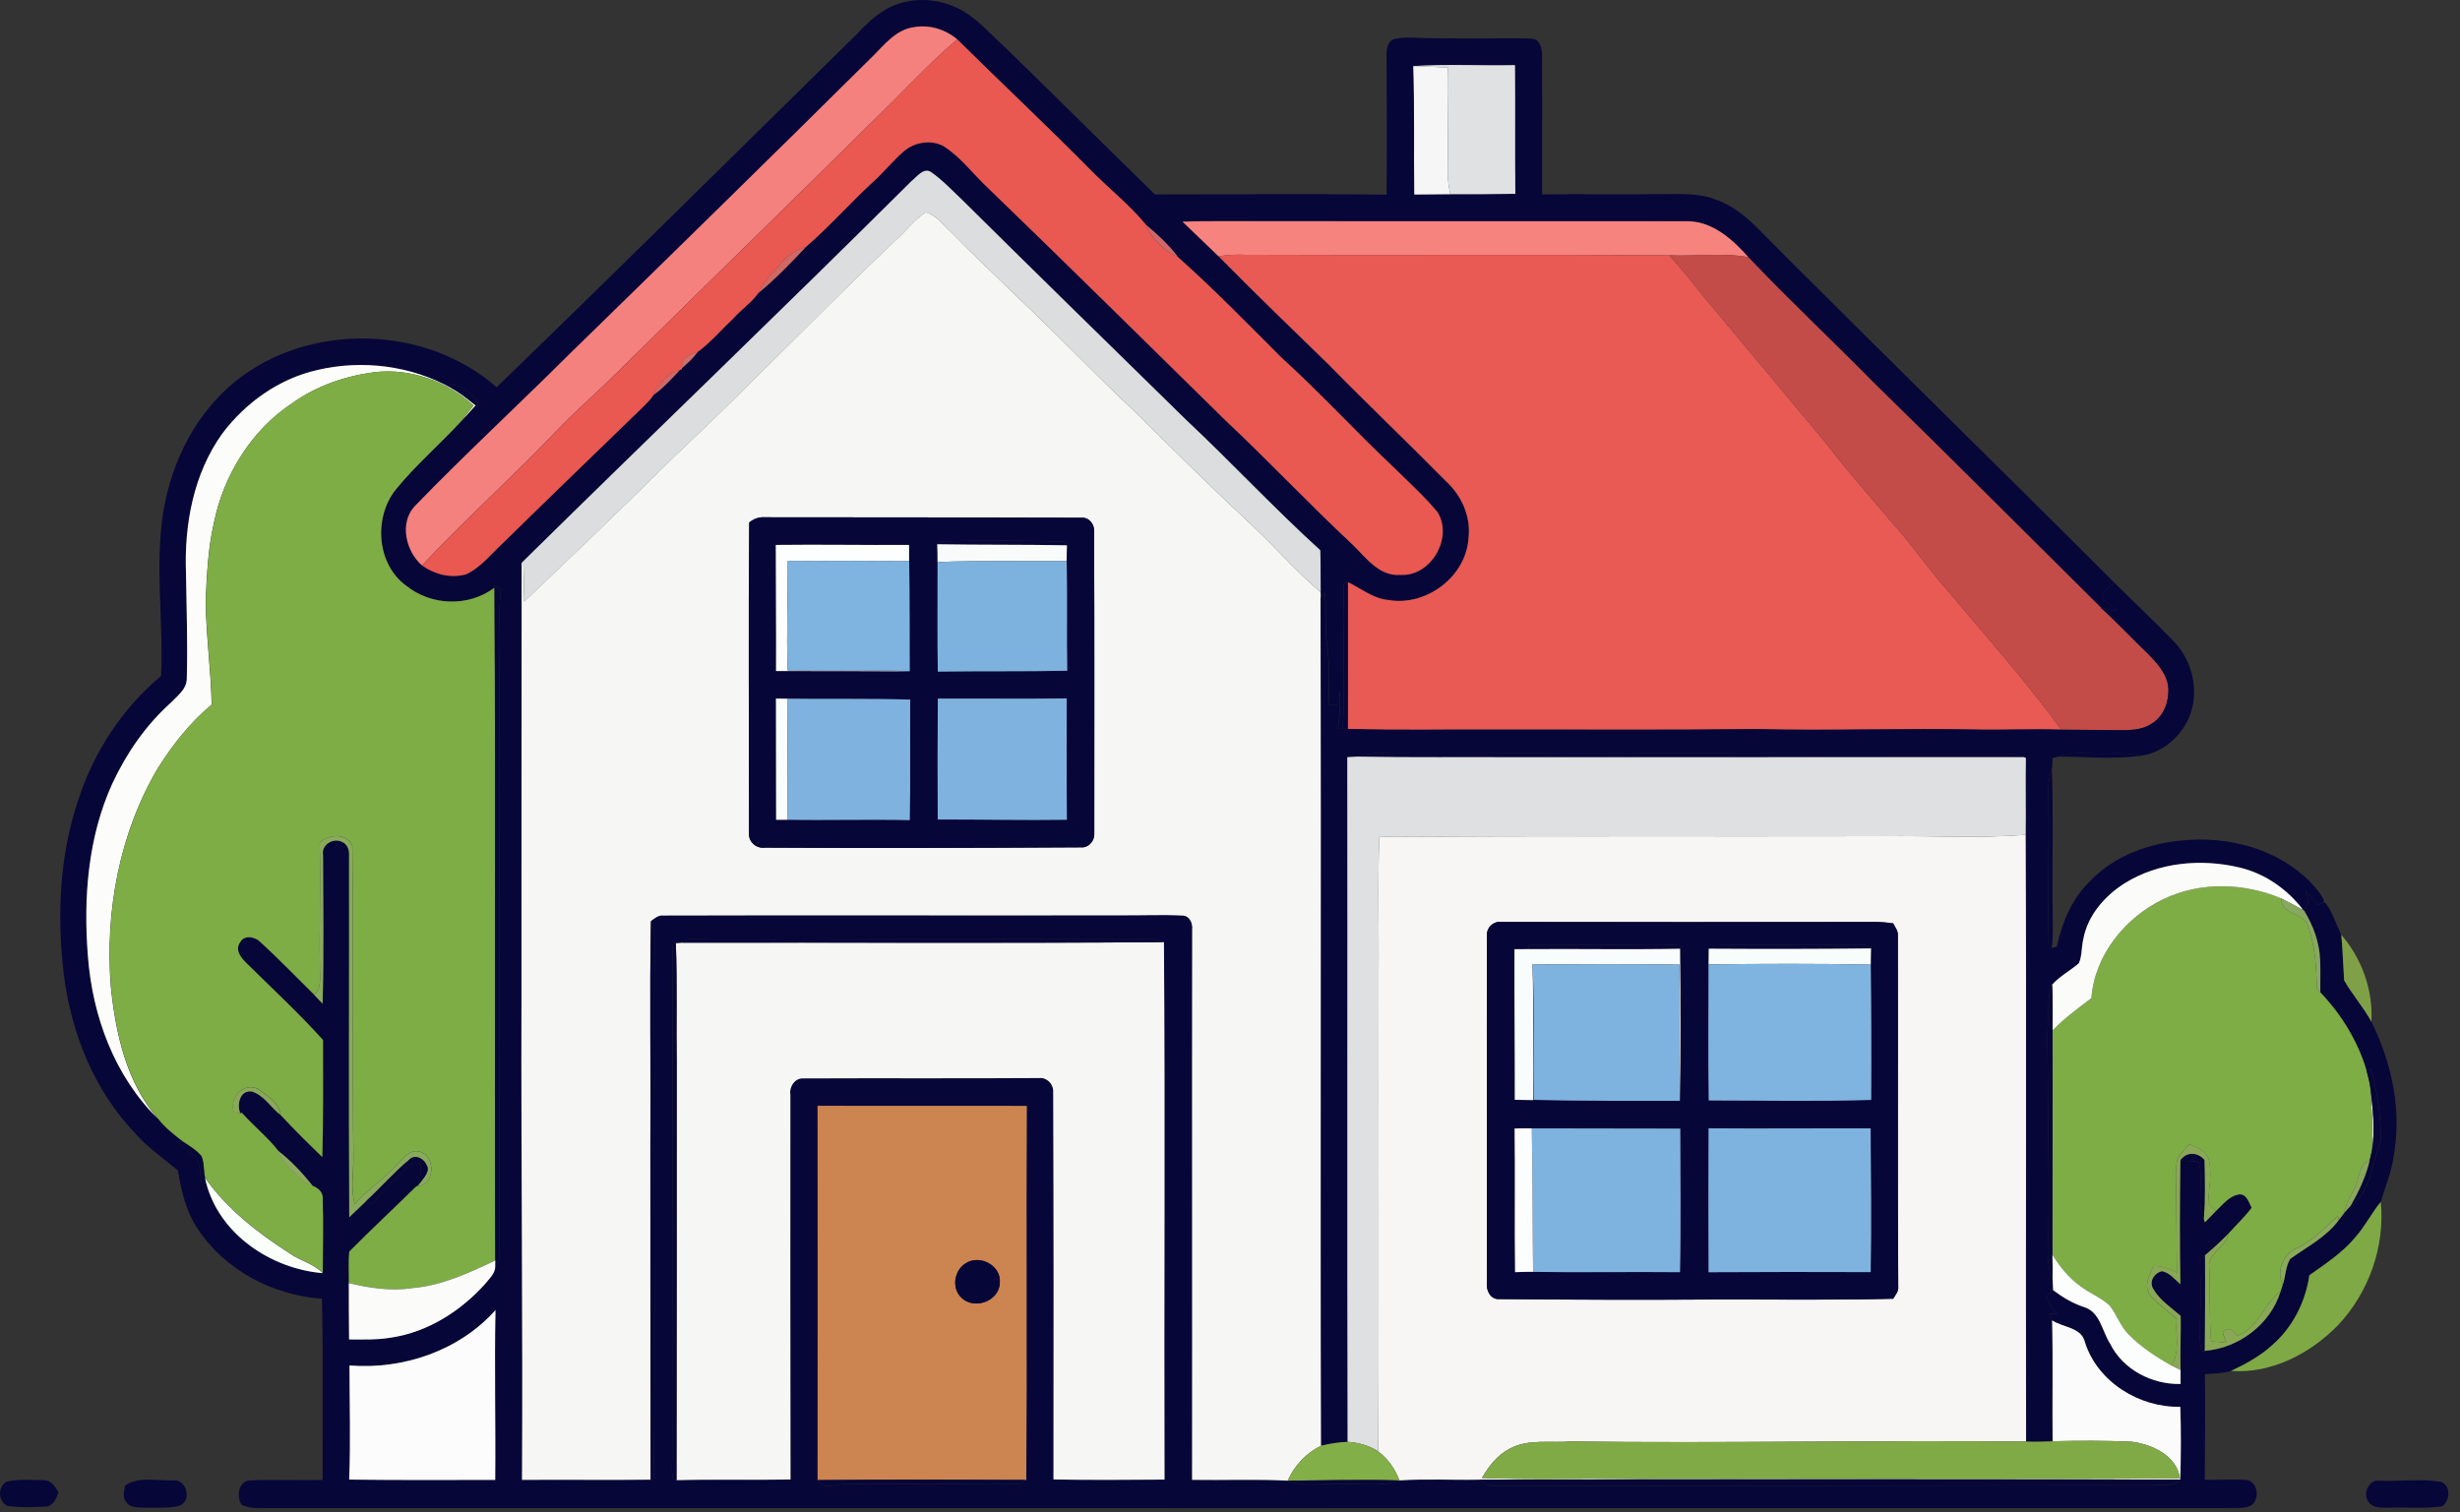 <svg width="187" height="115" viewBox="0 0 187 115" fill="none" xmlns="http://www.w3.org/2000/svg">
<rect x="0" y="0" width="187" height="115" fill="#333333" stroke="none"/>
<g clip-path="url(#clip0_3422_1333)">
<path d="M68.348 0.271C69.988 -0.25 71.844 -0.003 73.303 0.9C74.502 1.632 75.418 2.722 76.457 3.653C80.253 7.345 84.001 11.091 87.8 14.786C93.665 14.786 99.533 14.726 105.401 14.804C105.44 11.281 105.422 7.76 105.401 4.24C105.374 3.761 105.479 3.093 106.026 2.96C106.84 2.78 107.683 2.9 108.509 2.9C111.008 2.942 113.504 2.912 116.002 2.915C116.314 2.942 116.699 2.891 116.927 3.168C117.366 3.74 117.182 4.502 117.218 5.168C117.245 8.375 117.212 11.579 117.224 14.786C120.228 14.735 123.228 14.804 126.228 14.759C127.585 14.777 128.997 14.651 130.297 15.126C131.468 15.509 132.477 16.259 133.357 17.105C142.436 26.233 151.649 35.221 160.749 44.328C160.286 44.62 159.818 44.957 159.77 45.554C160.193 45.801 160.596 46.09 160.941 46.442C160.527 46.388 160.115 46.316 159.713 46.213C153.932 40.483 148.187 34.713 142.364 29.03C139.231 25.847 135.97 22.79 132.898 19.553C131.706 18.204 130.183 16.834 128.273 16.828C116.317 16.828 104.356 16.828 92.397 16.822C91.563 16.816 90.731 16.831 89.896 16.864C90.815 17.731 91.713 18.623 92.632 19.493C95.377 22.282 98.191 25.004 100.998 27.729C103.918 30.71 106.945 33.586 109.876 36.562C111.071 37.643 111.813 39.239 111.63 40.877C111.473 43.834 108.431 46.126 105.554 45.629C104.386 45.536 103.47 44.75 102.452 44.268L102.161 44.358C102.026 48.041 102.269 51.736 102.068 55.419C101.977 55.419 101.8 55.413 101.71 55.413C101.854 54.449 101.929 53.471 101.836 52.501C101.764 52.868 101.692 53.236 101.626 53.603C101.482 53.603 101.197 53.597 101.056 53.594C101.001 52.697 101.022 51.799 101.034 50.905C101.044 49.833 100.779 48.785 100.788 47.713C100.794 46.812 100.797 45.912 100.719 45.015C100.638 45.126 100.476 45.352 100.398 45.463C100.398 45.355 100.392 45.144 100.389 45.039C100.374 43.973 100.404 42.904 100.359 41.841C96.86 38.661 93.635 35.191 90.19 31.954C84.529 26.404 78.859 20.869 73.228 15.289C72.448 14.554 71.712 13.756 70.838 13.133C70.249 12.651 69.694 13.452 69.258 13.795C59.51 23.498 49.579 33.017 39.779 42.666L39.656 42.807C39.641 53.998 39.647 65.194 39.641 76.385C39.605 88.433 39.752 100.482 39.683 112.53C42.942 112.5 46.203 112.555 49.462 112.512L49.681 112.497C49.849 102.436 49.672 92.375 49.753 82.314C49.72 78.749 49.744 75.186 49.759 71.621C49.774 71.075 49.663 70.542 49.477 70.033C49.759 69.841 50.032 69.576 50.405 69.615C61.979 69.582 73.55 69.624 85.121 69.6C86.716 69.621 88.313 69.537 89.908 69.618C90.427 69.633 90.683 70.22 90.626 70.681C90.602 84.63 90.635 98.579 90.617 112.527C93.034 112.567 95.461 112.461 97.881 112.588C99.179 113.103 100.587 112.768 101.941 112.832C103.419 112.777 104.951 113.082 106.38 112.576C108.395 112.437 110.416 112.561 112.434 112.518C112.765 112.714 113.089 112.991 113.498 112.985C130.276 112.976 147.061 112.961 163.842 112.937C164.473 112.859 165.278 113.054 165.74 112.506C165.791 110.66 165.806 108.814 165.74 106.971C162.632 107.041 159.44 105.086 158.488 102.045C158.214 100.921 156.821 100.952 156.001 100.401C155.935 100.226 155.869 100.054 155.803 99.889C155.992 99.895 156.181 99.907 156.373 99.922C156.019 99.53 155.74 99.079 155.559 98.582C155.686 98.461 155.944 98.223 156.073 98.103C156.785 98.642 157.557 99.1 158.409 99.386C159.653 99.753 159.788 101.223 160.407 102.177C161.401 104.156 163.59 105.282 165.761 105.237C165.761 104.882 165.761 104.532 165.761 104.18C165.722 102.807 165.794 101.436 165.773 100.063C165.031 99.416 164.154 98.859 163.665 97.976C163.356 97.422 163.779 96.787 164.353 96.666C164.935 96.784 165.32 97.29 165.749 97.66C165.692 94.522 165.704 91.381 165.749 88.243C166.209 88.274 166.674 88.277 167.131 88.361C167.581 89.761 166.917 91.297 167.527 92.676C167.548 92.746 167.587 92.887 167.605 92.959C167.89 92.667 168.173 92.372 168.461 92.08C168.984 91.586 169.479 90.921 170.239 90.818C170.803 90.794 170.957 91.439 171.17 91.839C170.635 92.544 169.99 93.155 169.398 93.808C168.83 94.39 168.239 94.944 167.611 95.462C167.518 95.54 167.338 95.703 167.245 95.784C167.239 96.832 167.323 97.88 167.296 98.931C167.296 100.202 167.067 101.482 167.347 102.743L167.587 102.728C170.182 102.536 172.608 100.714 173.371 98.19C173.431 98.019 173.485 97.85 173.536 97.684C173.755 97.049 173.743 96.305 174.098 95.733C175.374 94.814 176.831 94.08 177.789 92.785C177.924 92.61 178.056 92.435 178.191 92.258C178.353 92.056 178.527 91.866 178.705 91.677C180.281 90.595 180.269 88.427 180.975 86.801C181.011 84.937 180.741 83.058 180.221 81.266C180.14 81.293 179.975 81.35 179.894 81.38C179.227 79.158 177.987 77.134 176.389 75.466C176.374 74.641 176.413 73.822 176.374 73.003C176.323 71.666 175.849 70.38 175.158 69.251C175.266 69.004 175.386 68.769 175.5 68.528C175.413 68.263 175.329 68.001 175.251 67.739C175.59 68.076 175.915 68.431 176.227 68.796C176.323 68.751 176.521 68.66 176.62 68.615L176.774 68.648C177.32 69.38 177.578 70.271 177.981 71.084C178.098 72.235 178.125 73.394 178.2 74.551C178.822 75.638 179.669 76.586 180.269 77.695C181.801 80.799 182.579 84.365 181.972 87.813C181.828 89.05 181.323 90.195 180.984 91.384C180.281 92.249 179.783 93.26 179.038 94.092C178.065 95.26 176.783 96.097 175.554 96.968C175.257 99.012 174.278 100.949 172.707 102.301C171.794 103.132 170.704 103.725 169.596 104.243C168.947 104.421 168.272 104.445 167.605 104.49C167.656 107.164 167.599 109.844 167.605 112.521C168.635 112.543 169.668 112.47 170.701 112.521C171.647 112.585 171.842 114.036 171.077 114.494C170.533 114.738 169.917 114.648 169.344 114.666C119.717 114.666 70.087 114.681 20.46 114.666C19.758 114.66 19.022 114.744 18.37 114.422C17.932 113.75 18.142 112.53 19.106 112.558C20.911 112.482 22.716 112.564 24.523 112.534C24.509 107.938 24.575 103.34 24.473 98.747C20.764 98.497 17.115 96.585 15.037 93.453C14.136 92.125 13.787 90.553 13.523 88.996C12.424 88.078 11.223 87.262 10.277 86.172C7.144 82.919 5.418 78.538 4.85 74.099C4.324 69.624 4.511 64.995 5.988 60.707C7.171 57.108 9.337 53.826 12.244 51.396C12.445 47.201 11.742 42.973 12.433 38.802C13.067 35.044 14.914 31.412 17.896 28.994C23.509 24.468 32.344 24.697 37.755 29.443C46.933 20.559 56.008 11.567 65.117 2.608C66.033 1.635 67.048 0.669 68.354 0.271M66.33 4.297C58.651 11.907 50.93 19.472 43.191 27.021C39.314 30.876 35.302 34.589 31.503 38.516C30.35 39.811 30.863 41.922 32.079 42.991C33.04 43.684 34.272 43.991 35.428 43.666C36.584 43.12 37.368 42.075 38.293 41.229C41.807 37.775 45.359 34.363 48.894 30.927C49.167 30.647 49.459 30.373 49.669 30.039C50.432 29.497 51.065 28.804 51.696 28.121L51.831 28.069L51.837 27.994C52.285 27.618 52.714 27.214 53.062 26.741C54.056 26.001 54.867 25.025 55.777 24.176C56.357 23.525 57.105 23.031 57.612 22.318C58.928 21.23 60.132 19.999 61.291 18.746C63.051 17.222 64.615 15.446 66.33 13.859C67.18 13.112 67.871 12.205 68.733 11.479C69.547 10.796 70.781 10.597 71.727 11.112C72.958 11.898 73.856 13.076 74.889 14.087C81.019 20.002 87.076 25.991 93.148 31.96C96.425 35.038 99.503 38.317 102.791 41.383C103.827 42.389 104.839 43.852 106.473 43.708C108.768 43.837 110.461 40.916 109.293 38.968C108.308 37.763 107.143 36.718 106.038 35.625C103.113 32.876 100.404 29.903 97.431 27.205C94.845 24.621 92.286 21.989 89.559 19.562C88.869 18.629 88.001 17.834 87.112 17.09C85.887 15.593 84.346 14.383 82.986 13.006C79.631 9.603 76.147 6.345 72.757 2.981C71.841 2.222 70.634 1.846 69.454 2.066C68.108 2.247 67.228 3.394 66.33 4.291M107.428 5.023C107.539 8.278 107.458 11.534 107.506 14.789C108.419 14.783 109.332 14.771 110.242 14.765C111.891 14.765 113.54 14.765 115.188 14.735C115.149 11.47 115.194 8.212 115.161 4.948C112.585 4.999 109.999 4.86 107.425 5.02M24.112 28.136C21.223 28.792 18.67 30.608 16.902 32.963C14.703 36.023 14.001 39.904 14.142 43.611C14.184 46.273 14.268 48.935 14.202 51.595C14.202 52.399 13.478 52.914 12.973 53.444C11.082 55.136 9.616 57.268 8.547 59.566C6.676 63.667 6.334 68.296 6.688 72.741C7.036 77.273 8.709 81.835 11.998 85.057C12.529 85.741 13.217 86.289 13.905 86.81L13.529 86.768C13.844 87.37 14.565 87.542 14.974 88.045C15.241 88.659 15.211 89.355 15.322 90.008L15.667 89.912C16.679 93.854 20.613 96.477 24.53 96.802C24.53 94.92 24.59 93.038 24.523 91.159C24.566 90.707 24.205 90.339 23.809 90.201C23.007 89.21 22.136 88.252 21.121 87.479C20.316 86.449 19.265 85.621 18.397 84.639L18.268 84.645C18.007 83.979 18.226 82.895 19.127 82.986C20.052 83.251 20.577 84.193 21.31 84.765C22.337 85.874 23.412 86.933 24.497 87.981C24.584 85.015 24.554 82.049 24.554 79.086C22.731 77.059 20.734 75.207 18.797 73.298C18.364 72.888 17.811 72.262 18.253 71.657C18.55 71.066 19.391 71.229 19.782 71.626C21.19 72.915 22.517 74.292 23.875 75.635C24.091 75.864 24.307 76.092 24.523 76.321C24.632 72.545 24.566 68.772 24.557 64.998C24.409 64.221 25.352 63.67 26.001 64.017C26.389 64.167 26.554 64.604 26.533 64.998C26.551 74.183 26.497 83.371 26.548 92.556C26.977 92.149 27.404 91.743 27.824 91.333C27.941 91.381 28.178 91.478 28.296 91.526C29.16 90.493 30.118 89.535 31.134 88.653C31.362 88.409 31.698 88.475 31.995 88.454C31.968 88.954 31.938 89.454 31.917 89.957L31.746 90.177L31.65 90.195C29.959 91.86 28.217 93.477 26.548 95.164C26.461 95.953 26.524 96.754 26.512 97.552C26.512 98.982 26.512 100.41 26.533 101.84C27.605 101.846 28.689 101.882 29.749 101.695C32.521 101.277 35.011 99.69 36.866 97.627C37.182 97.208 37.674 96.823 37.641 96.245C37.879 96.058 37.981 95.811 37.942 95.501C38.011 88.596 37.908 81.691 37.948 74.788C37.917 67.889 38.017 60.99 37.963 54.091C38.002 51.053 37.824 48.011 38.047 44.978C38.107 44.686 37.767 44.623 37.593 44.5L37.587 44.68C35.641 46.159 32.794 46.072 30.896 44.554C28.638 42.931 28.38 39.419 30.037 37.278C31.557 35.396 33.413 33.815 35.041 32.038C35.416 31.638 35.785 31.231 36.149 30.819L36.35 30.945C36.209 29.939 35.104 29.337 34.179 29.22L34.305 29.512C31.236 27.792 27.521 27.329 24.106 28.136M51.918 71.681C51.783 71.69 51.513 71.714 51.375 71.723L51.173 71.56C51.134 72.033 51.113 72.509 51.113 72.988C51.134 85.497 51.083 98.013 51.098 110.522C51.107 111.16 51.017 111.817 51.158 112.446L51.423 112.552C54.309 112.473 57.201 112.552 60.09 112.5C60.066 102.743 60.081 92.983 60.078 83.226C59.976 82.639 60.435 81.953 61.069 82.001C67.048 81.977 73.03 82.013 79.013 81.974C79.583 81.916 80.085 82.441 80.058 83.004C80.091 92.833 80.094 102.665 80.079 112.497C82.892 112.546 85.707 112.53 88.52 112.506C88.472 98.883 88.578 85.259 88.475 71.638H88.391C88.118 71.389 87.752 71.419 87.412 71.416C78.331 71.371 69.249 71.41 60.171 71.359C57.525 71.404 54.873 71.289 52.233 71.419C52.155 71.485 51.996 71.617 51.915 71.684M62.15 84.082C62.144 93.568 62.162 103.054 62.15 112.543C62.654 113.422 63.715 112.747 64.495 112.835C68.423 112.874 72.349 112.799 76.277 112.82C76.826 112.771 77.541 113.057 77.931 112.53H78.015C78.076 103.051 78 93.568 78.052 84.088C72.751 84.079 67.45 84.082 62.15 84.082ZM26.569 103.825C26.569 106.718 26.659 109.612 26.545 112.503C30.244 112.552 33.944 112.537 37.647 112.527C37.689 108.224 37.578 103.918 37.668 99.615C34.917 102.704 30.644 104.153 26.572 103.825H26.569Z" fill="#070638"/>
<path d="M66.33 4.297C67.231 3.4 68.108 2.252 69.454 2.072C70.634 1.852 71.844 2.225 72.757 2.987C71.057 4.457 69.487 6.068 67.907 7.667C60.94 14.566 53.915 21.405 46.933 28.292C45.38 29.846 43.705 31.273 42.194 32.87C38.903 36.321 35.338 39.507 32.077 42.991C30.86 41.922 30.347 39.811 31.5 38.516C35.299 34.592 39.314 30.876 43.188 27.021C50.927 19.475 58.648 11.907 66.327 4.297H66.33Z" fill="#F4817E"/>
<path d="M67.91 7.664C69.49 6.068 71.06 4.457 72.76 2.984C76.151 6.345 79.637 9.606 82.989 13.009C84.349 14.383 85.89 15.593 87.115 17.093C87.559 18.195 88.493 19.065 89.563 19.565C92.289 21.992 94.848 24.627 97.434 27.208C100.407 29.906 103.116 32.879 106.041 35.628C107.143 36.721 108.311 37.766 109.296 38.971C110.461 40.919 108.771 43.84 106.476 43.711C104.843 43.855 103.83 42.392 102.794 41.386C99.506 38.32 96.428 35.041 93.151 31.963C87.076 25.992 81.019 20.002 74.892 14.091C73.856 13.082 72.958 11.901 71.73 11.115C70.781 10.6 69.55 10.799 68.736 11.483C67.874 12.211 67.18 13.118 66.333 13.862C64.618 15.449 63.054 17.225 61.294 18.749C60.603 18.99 59.946 19.357 59.468 19.927C58.813 20.692 58.078 21.411 57.615 22.321C57.108 23.034 56.357 23.525 55.78 24.179C54.873 25.028 54.059 26.001 53.065 26.744C52.603 26.892 52.135 27.079 51.864 27.509C51.858 27.63 51.846 27.877 51.84 27.997L51.834 28.073L51.699 28.124C50.729 28.352 50.113 29.208 49.672 30.042C49.462 30.376 49.173 30.65 48.897 30.93C45.362 34.366 41.81 37.778 38.296 41.232C37.371 42.078 36.59 43.127 35.431 43.669C34.275 43.991 33.044 43.684 32.083 42.994C35.344 39.51 38.906 36.324 42.2 32.873C43.711 31.277 45.389 29.849 46.939 28.295C53.921 21.408 60.946 14.569 67.913 7.67L67.91 7.664Z" fill="#E95851"/>
<path d="M107.428 5.023C110.002 4.86 112.588 5.002 115.164 4.951C115.197 8.215 115.152 11.473 115.191 14.738C113.543 14.765 111.894 14.768 110.245 14.768C110.119 14.156 110.032 13.533 110.047 12.91C110.107 10.317 109.999 7.727 110.053 5.134C109.176 5.083 108.302 5.068 107.428 5.023Z" fill="#E0E1E3"/>
<path d="M107.428 5.023C108.302 5.068 109.179 5.083 110.053 5.134C109.999 7.727 110.104 10.317 110.047 12.91C110.032 13.533 110.119 14.154 110.245 14.768C109.332 14.774 108.419 14.783 107.509 14.792C107.458 11.537 107.542 8.278 107.431 5.026L107.428 5.023Z" fill="#F6F6F6"/>
<path d="M69.261 13.792C69.697 13.449 70.249 12.648 70.841 13.13C71.718 13.753 72.451 14.551 73.232 15.286C78.863 20.869 84.532 26.401 90.193 31.951C93.638 35.188 96.863 38.657 100.362 41.838C100.404 42.904 100.377 43.97 100.392 45.036C98.533 43.458 96.935 41.606 95.161 39.937C92.178 37.161 89.277 34.3 86.397 31.421C83.292 28.548 80.406 25.443 77.307 22.564C75.64 20.902 73.901 19.312 72.262 17.62C71.676 17.096 71.18 16.34 70.388 16.144C69.487 16.704 68.859 17.602 68.069 18.294C62.354 23.718 56.919 29.434 51.165 34.818C47.447 38.513 43.651 42.13 39.858 45.746C39.831 44.719 39.825 43.693 39.783 42.666C49.585 33.014 59.513 23.498 69.261 13.795M180.306 87.488C180.411 85.888 180.257 84.299 180.182 82.702C180.375 84.28 180.567 85.907 180.306 87.488Z" fill="#DBDDDE"/>
<path d="M68.066 18.291C68.859 17.599 69.484 16.701 70.385 16.141C71.177 16.34 71.673 17.096 72.259 17.617C73.898 19.309 75.634 20.899 77.304 22.561C80.403 25.44 83.289 28.545 86.394 31.418C89.277 34.3 92.175 37.158 95.158 39.934C96.932 41.603 98.53 43.455 100.389 45.033C100.389 45.138 100.395 45.349 100.398 45.457C100.476 66.944 100.374 88.433 100.44 109.926C99.293 110.462 98.407 111.437 97.881 112.585C95.464 112.458 93.037 112.564 90.617 112.524C90.635 98.576 90.602 84.627 90.626 70.678C90.683 70.217 90.428 69.63 89.908 69.615C88.316 69.534 86.719 69.615 85.121 69.597C73.547 69.621 61.976 69.576 50.405 69.612C50.032 69.573 49.759 69.838 49.477 70.03C49.369 75.638 49.477 81.248 49.435 86.858C49.441 95.407 49.441 103.96 49.459 112.509C46.2 112.551 42.939 112.497 39.681 112.527C39.75 100.479 39.603 88.43 39.639 76.381C39.645 65.191 39.639 53.995 39.654 42.804L39.777 42.663C39.819 43.69 39.825 44.716 39.852 45.743C43.645 42.127 47.441 38.513 51.159 34.815C56.913 29.427 62.351 23.715 68.063 18.291M56.952 39.727C56.883 47.622 56.946 55.518 56.937 63.414C56.919 64.062 57.537 64.54 58.159 64.453C66.168 64.504 74.181 64.474 82.187 64.429C82.731 64.48 83.196 63.95 83.184 63.432C83.184 55.771 83.199 48.107 83.169 40.446C83.22 39.88 82.794 39.317 82.202 39.365C74.184 39.338 66.159 39.341 58.138 39.332C57.697 39.293 57.288 39.456 56.952 39.727ZM51.375 71.723C51.51 71.714 51.78 71.69 51.918 71.681C64.078 71.65 76.235 71.732 88.394 71.638H88.479C88.581 85.256 88.479 98.88 88.524 112.503C85.71 112.527 82.896 112.542 80.082 112.494C80.097 102.662 80.097 92.83 80.061 83.001C80.085 82.437 79.583 81.916 79.016 81.971C73.034 82.01 67.051 81.971 61.072 81.998C60.438 81.95 59.979 82.636 60.081 83.223C60.081 92.98 60.069 102.74 60.093 112.497C57.204 112.548 54.312 112.47 51.426 112.548C51.444 102.012 51.441 91.472 51.441 80.932C51.396 77.863 51.489 74.788 51.375 71.72V71.723Z" fill="#F6F6F4"/>
<path d="M89.896 16.858C90.728 16.825 91.563 16.81 92.398 16.816C104.356 16.825 116.315 16.822 128.273 16.822C130.18 16.828 131.706 18.198 132.898 19.547C130.904 19.201 128.877 19.502 126.868 19.412C116.137 19.345 105.407 19.421 94.677 19.372C93.992 19.345 93.308 19.363 92.632 19.49C91.713 18.62 90.815 17.725 89.896 16.861V16.858Z" fill="#F7837E"/>
<path d="M87.115 17.093C88.001 17.834 88.872 18.632 89.563 19.565C88.497 19.068 87.563 18.198 87.115 17.093Z" fill="#D16768"/>
<path d="M59.459 19.927C59.937 19.357 60.595 18.99 61.285 18.749C60.126 20.002 58.922 21.23 57.606 22.321C58.066 21.411 58.802 20.691 59.459 19.927Z" fill="#D06863"/>
<path d="M92.632 19.49C93.305 19.363 93.992 19.345 94.677 19.372C105.407 19.42 116.137 19.345 126.868 19.411C128.159 20.751 129.216 22.287 130.447 23.681C133.243 27.021 136.021 30.376 138.82 33.716C140.487 35.902 142.319 37.95 144.094 40.049C145.49 41.614 146.661 43.364 148.067 44.921C150.974 48.417 154.019 51.802 156.692 55.485C154.626 55.416 152.565 55.509 150.499 55.479C144.823 55.353 139.147 55.584 133.472 55.437C126.898 55.518 120.321 55.467 113.747 55.479C109.984 55.449 106.218 55.548 102.458 55.422C102.464 51.703 102.494 47.984 102.458 44.261C103.476 44.743 104.392 45.529 105.56 45.623C108.434 46.12 111.48 43.825 111.636 40.871C111.819 39.236 111.077 37.636 109.882 36.555C106.951 33.58 103.924 30.704 101.005 27.723C98.197 24.997 95.383 22.275 92.638 19.487L92.632 19.49Z" fill="#E95A54"/>
<path d="M126.865 19.411C128.874 19.502 130.901 19.201 132.895 19.547C135.967 22.784 139.229 25.841 142.361 29.024C148.187 34.709 153.932 40.479 159.71 46.207C160.983 47.366 162.158 48.622 163.398 49.815C164.158 50.592 164.963 51.555 164.83 52.724C164.803 53.654 164.335 54.585 163.515 55.057C162.815 55.5 161.959 55.518 161.161 55.515C159.671 55.494 158.178 55.494 156.689 55.479C154.016 51.796 150.971 48.411 148.064 44.915C146.658 43.358 145.487 41.608 144.091 40.042C142.316 37.944 140.484 35.896 138.817 33.709C136.018 30.373 133.24 27.018 130.444 23.675C129.213 22.281 128.156 20.745 126.865 19.405V19.411Z" fill="#C44C48"/>
<path d="M51.855 27.506C52.128 27.076 52.594 26.889 53.056 26.741C52.708 27.211 52.279 27.617 51.831 27.994C51.837 27.873 51.846 27.627 51.855 27.506Z" fill="#D16D6B"/>
<path d="M24.112 28.136C27.524 27.331 31.239 27.792 34.311 29.512C34.984 29.861 35.56 30.352 36.155 30.819C35.792 31.231 35.425 31.638 35.047 32.038C35.359 31.635 35.681 31.234 36.005 30.834C33.984 28.976 31.161 27.964 28.413 28.304C26.233 28.596 24.073 29.34 22.268 30.62C19.13 32.671 16.998 36.11 16.256 39.763C15.809 41.696 15.725 43.693 15.629 45.671C15.662 48.312 16.031 50.938 16.088 53.579C14.463 54.922 13.154 56.596 12.022 58.367C9.07 63.345 7.968 69.293 8.421 75.029C8.787 78.574 9.598 82.305 11.995 85.06C8.706 81.838 7.034 77.276 6.685 72.744C6.328 68.299 6.673 63.67 8.544 59.569C9.616 57.274 11.079 55.142 12.971 53.446C13.475 52.919 14.196 52.404 14.199 51.597C14.268 48.938 14.184 46.276 14.139 43.614C13.995 39.907 14.701 36.022 16.899 32.966C18.668 30.611 21.22 28.792 24.109 28.139L24.112 28.136Z" fill="#FCFDFA"/>
<path d="M49.666 30.039C50.108 29.205 50.72 28.349 51.693 28.121C51.062 28.804 50.429 29.497 49.666 30.039Z" fill="#D06867"/>
<path d="M22.268 30.62C24.073 29.34 26.232 28.596 28.413 28.304C31.157 27.964 33.98 28.979 36.005 30.834C35.68 31.231 35.359 31.631 35.047 32.038C33.416 33.815 31.56 35.396 30.043 37.278C28.386 39.416 28.644 42.93 30.902 44.553C32.8 46.071 35.644 46.159 37.593 44.68C37.689 61.734 37.581 78.784 37.653 95.838C35.653 96.79 33.599 97.75 31.362 97.937C29.74 98.184 28.097 97.937 26.518 97.554C26.533 96.759 26.466 95.958 26.554 95.166C28.22 93.48 29.965 91.863 31.656 90.198L31.752 90.179C33.037 90.119 33.145 87.978 31.989 87.587C31.253 87.322 30.707 87.996 30.256 88.463C29.265 89.604 27.968 90.417 26.959 91.541C26.662 90.381 26.872 89.18 26.869 87.999C26.776 80.109 26.881 72.213 26.785 64.326C26.41 63.336 24.977 63.399 24.304 64.082C24.403 67.347 24.244 70.611 24.328 73.873C24.316 74.484 24.427 75.207 23.878 75.628C22.517 74.285 21.193 72.909 19.785 71.62C19.391 71.223 18.553 71.057 18.256 71.65C17.814 72.255 18.37 72.882 18.799 73.291C20.736 75.204 22.734 77.056 24.556 79.079C24.556 82.046 24.587 85.012 24.5 87.975C23.415 86.927 22.34 85.867 21.313 84.759C21.265 83.849 20.334 83.359 19.697 82.85C18.598 82.148 17.274 83.545 17.835 84.659C17.944 84.653 18.166 84.641 18.274 84.635L18.403 84.629C19.271 85.611 20.322 86.439 21.127 87.469C21.457 88.445 22.31 89.065 23.025 89.752C23.244 89.969 23.532 90.083 23.818 90.192C24.214 90.33 24.575 90.697 24.532 91.149C24.599 93.028 24.538 94.91 24.538 96.793C23.863 96.073 22.836 95.871 22.046 95.302C19.622 93.748 17.271 91.932 15.598 89.553C15.469 89.011 15.541 88.424 15.325 87.909C14.947 87.439 14.409 87.132 13.916 86.798C13.229 86.277 12.541 85.732 12.009 85.045C9.613 82.29 8.802 78.558 8.436 75.014C7.985 69.274 9.084 63.33 12.036 58.352C13.169 56.581 14.478 54.907 16.103 53.564C16.046 50.923 15.673 48.297 15.643 45.656C15.739 43.677 15.823 41.684 16.271 39.747C17.01 36.091 19.145 32.655 22.283 30.605M164.476 68.356C167.263 67.028 170.599 67.13 173.416 68.314C173.356 69.557 174.999 69.337 175.398 70.304C176.002 71.846 176.074 73.529 176.119 75.165C176.185 75.237 176.317 75.384 176.383 75.457C177.981 77.125 179.221 79.149 179.888 81.371C180.008 81.805 180.125 82.25 180.185 82.699C180.26 84.295 180.413 85.885 180.308 87.484C180.251 87.722 180.197 87.957 180.143 88.198C179.257 88.574 179.377 89.646 178.978 90.375C178.654 90.971 178.323 91.571 178.185 92.245C178.05 92.423 177.918 92.598 177.783 92.772L177.726 92.471C176.714 93.305 175.849 94.347 174.629 94.895C173.593 95.29 172.984 96.672 173.527 97.675C173.476 97.84 173.419 98.009 173.362 98.181C172.086 99.171 171.638 100.996 170.035 101.599C169.827 101.135 169.362 100.84 168.962 101.304C169.034 101.466 169.04 101.653 169.116 101.822C169.146 101.891 169.2 102.032 169.227 102.099C168.842 102.059 168.458 102.023 168.073 101.99C167.926 100.132 168.019 98.265 167.935 96.407C167.767 95.242 169.239 94.883 169.389 93.805C169.98 93.152 170.626 92.543 171.161 91.836C170.947 91.438 170.794 90.791 170.23 90.815C169.47 90.917 168.974 91.583 168.452 92.077C168.242 91.893 168.031 91.718 167.851 91.516C167.884 90.369 168.197 89.201 167.866 88.065C167.602 87.478 166.989 87.195 166.413 87.008C166.091 87.4 165.689 87.746 165.494 88.225C165.323 89.122 165.437 90.044 165.431 90.95C165.443 92.893 165.464 94.832 165.476 96.774C164.923 96.479 164.329 96.256 163.698 96.256C163.425 96.94 162.926 97.768 163.425 98.47C164.016 99.171 164.809 99.671 165.464 100.316C165.347 101.484 165.734 102.788 165.076 103.839C163.899 103.18 162.749 102.433 161.803 101.46C161.169 100.828 160.905 99.942 160.352 99.253C159.707 98.669 158.872 98.346 158.178 97.825C157.283 97.202 156.595 96.332 156.016 95.416C156.01 89.728 156.049 84.039 156.031 78.351C156.926 77.432 157.959 76.676 158.98 75.905C159.226 72.614 161.566 69.753 164.476 68.362V68.356Z" fill="#7EAD45"/>
<path d="M34.182 29.22C35.107 29.337 36.212 29.939 36.353 30.945L36.152 30.819C35.56 30.352 34.98 29.864 34.308 29.512L34.182 29.22Z" fill="#070638"/>
<path d="M56.951 39.727C57.291 39.453 57.696 39.293 58.138 39.332C66.159 39.341 74.183 39.338 82.202 39.365C82.793 39.317 83.22 39.88 83.169 40.446C83.202 48.107 83.184 55.771 83.184 63.432C83.199 63.95 82.733 64.48 82.187 64.429C74.177 64.474 66.168 64.504 58.159 64.453C57.537 64.541 56.918 64.065 56.936 63.414C56.942 55.518 56.879 47.623 56.951 39.727ZM71.246 41.383C71.267 41.834 71.267 42.283 71.27 42.738C71.279 45.514 71.243 48.291 71.288 51.068C74.568 51.019 77.85 51.068 81.127 51.001C81.073 48.222 81.148 45.439 81.079 42.663C81.079 42.265 81.088 41.865 81.103 41.467L80.989 41.461L81.043 41.202C77.877 41.076 74.7 41.085 71.535 41.169C71.463 41.223 71.315 41.329 71.246 41.38M58.975 41.434C58.975 44.629 59.011 47.827 58.993 51.022C62.378 51.028 65.766 51.016 69.153 51.04C69.138 48.252 69.159 45.457 69.111 42.669C69.111 42.256 69.105 41.844 69.105 41.434C65.73 41.452 62.351 41.392 58.978 41.434M58.984 53.115C59.002 56.187 58.978 59.262 58.996 62.336C59.288 62.336 59.582 62.33 59.876 62.336C62.97 62.39 66.063 62.294 69.153 62.366C69.219 59.313 69.162 56.259 69.189 53.203C66.075 53.103 62.958 53.175 59.843 53.13C59.555 53.124 59.27 53.121 58.984 53.118M71.288 53.118C71.264 56.184 71.267 59.249 71.282 62.312C74.553 62.303 77.826 62.381 81.1 62.333C81.073 59.255 81.091 56.184 81.088 53.106C77.82 53.139 74.556 53.106 71.288 53.118Z" fill="#070638"/>
<path d="M71.247 41.383C71.316 41.331 71.463 41.226 71.535 41.172C74.7 41.085 77.877 41.076 81.043 41.205L80.989 41.464C77.742 41.404 74.493 41.44 71.247 41.386V41.383Z" fill="#070638"/>
<path d="M58.976 41.434C62.351 41.392 65.727 41.455 69.102 41.434C69.102 41.843 69.108 42.256 69.108 42.669C66.03 42.644 62.958 42.644 59.88 42.669C59.895 45.436 59.772 48.206 59.874 50.974C62.964 51.007 66.06 50.923 69.15 51.043C65.763 51.019 62.375 51.031 58.991 51.025C59.009 47.827 58.97 44.632 58.973 41.437L58.976 41.434Z" fill="#FCFEFF"/>
<path d="M71.247 41.383C74.493 41.437 77.742 41.401 80.989 41.461L81.103 41.467C81.088 41.862 81.082 42.262 81.079 42.663C77.808 42.696 74.538 42.596 71.268 42.738C71.268 42.286 71.268 41.834 71.244 41.383H71.247Z" fill="#F9FAFA"/>
<path d="M59.883 42.665C62.961 42.641 66.033 42.644 69.111 42.665C69.162 45.454 69.141 48.249 69.153 51.037C66.063 50.92 62.967 51.001 59.877 50.968C59.772 48.2 59.895 45.43 59.883 42.662V42.665Z" fill="#7FB3E0"/>
<path d="M71.267 42.738C74.535 42.596 77.808 42.696 81.079 42.663C81.148 45.442 81.073 48.222 81.127 51.001C77.847 51.071 74.565 51.019 71.288 51.068C71.243 48.291 71.279 45.514 71.27 42.738H71.267Z" fill="#7EB2DE"/>
<path d="M102.164 44.355L102.455 44.265C102.494 47.984 102.461 51.706 102.455 55.425L102.071 55.419C102.272 51.736 102.029 48.041 102.164 44.358V44.355Z" fill="#070638"/>
<path d="M37.593 44.5C37.768 44.626 38.107 44.689 38.047 44.978C37.825 48.011 38.002 51.056 37.963 54.091C38.02 60.99 37.921 67.889 37.948 74.788C37.912 81.694 38.011 88.599 37.942 95.501C37.978 95.811 37.879 96.058 37.642 96.245L37.648 95.832C37.578 78.779 37.687 61.728 37.587 44.674L37.593 44.494V44.5Z" fill="#070638"/>
<path d="M159.767 45.55C159.818 44.957 160.283 44.62 160.746 44.325C162.253 45.83 163.809 47.282 165.29 48.818C166.608 50.224 167.152 52.365 166.533 54.214C165.968 55.87 164.452 57.259 162.701 57.472C161.899 57.268 161.07 57.259 160.25 57.298C158.986 57.358 157.68 57.096 156.457 57.533C156.349 57.563 156.136 57.62 156.025 57.65C156.01 57.921 156.025 58.198 155.974 58.466C155.755 59.105 155.674 59.779 155.707 60.454C155.779 64.342 155.64 68.232 155.737 72.12L155.965 72.069C156.061 72.051 156.253 72.015 156.349 71.994C156.755 70.111 157.529 68.247 158.962 66.916C160.779 65.058 163.356 64.119 165.908 63.905C169.392 63.556 173.149 64.537 175.647 67.091C176.023 67.519 176.443 67.943 176.662 68.479L176.611 68.612C176.515 68.657 176.317 68.747 176.218 68.792C175.906 68.425 175.581 68.07 175.242 67.735C175.32 67.997 175.404 68.262 175.491 68.524C175.374 68.765 175.254 69.003 175.149 69.247L175.083 69.205C173.885 67.627 172.188 66.434 170.257 65.971C167.329 65.269 164.061 65.555 161.479 67.184C159.974 68.145 158.689 69.621 158.358 71.418C158.214 72.018 158.271 72.674 158.025 73.246C157.37 73.819 156.574 74.219 155.992 74.879C155.613 75.704 155.755 76.628 155.689 77.507C155.577 79.031 155.683 80.555 155.671 82.076C155.725 85.945 155.619 89.818 155.686 93.688C155.719 94.874 155.496 96.124 156.025 97.241C156.04 97.524 156.052 97.813 156.067 98.103C155.941 98.223 155.683 98.461 155.553 98.581C155.734 99.078 156.013 99.53 156.367 99.921C156.178 99.906 155.986 99.897 155.797 99.888C155.863 100.054 155.929 100.226 155.995 100.4C156.067 103.46 156.001 106.525 156.031 109.588C155.358 109.624 154.682 109.639 154.01 109.612C153.971 94.233 154.052 78.86 153.977 63.483C154.01 61.532 153.956 59.581 153.992 57.632C153.953 57.617 153.878 57.59 153.842 57.572C153.574 57.427 153.292 57.337 153.001 57.307C141.574 57.322 130.15 57.25 118.723 57.295C114.11 57.244 109.497 57.346 104.884 57.271C104.296 57.247 103.716 57.37 103.152 57.533C102.902 57.545 102.653 57.56 102.404 57.575C102.425 74.927 102.38 92.284 102.428 109.636C101.755 109.66 101.085 109.769 100.428 109.928C100.365 88.439 100.464 66.949 100.386 45.46C100.464 45.349 100.626 45.123 100.707 45.011C100.785 45.909 100.785 46.809 100.776 47.709C100.764 48.782 101.031 49.83 101.022 50.902C101.007 51.796 100.989 52.693 101.043 53.591C101.188 53.591 101.473 53.597 101.614 53.6C101.683 53.233 101.752 52.862 101.824 52.498C101.914 53.47 101.842 54.446 101.698 55.41C101.785 55.41 101.962 55.416 102.055 55.416L102.44 55.422C106.2 55.548 109.966 55.449 113.729 55.479C120.303 55.464 126.879 55.518 133.453 55.437C139.129 55.581 144.805 55.352 150.481 55.479C152.547 55.506 154.607 55.413 156.674 55.485C158.163 55.5 159.653 55.5 161.145 55.521C161.944 55.527 162.8 55.506 163.5 55.063C164.317 54.591 164.785 53.66 164.815 52.73C164.95 51.561 164.142 50.597 163.383 49.821C162.142 48.628 160.968 47.369 159.695 46.213C160.097 46.315 160.509 46.388 160.923 46.442C160.578 46.089 160.175 45.797 159.752 45.553L159.767 45.55Z" fill="#070638"/>
<path d="M58.985 53.115C59.27 53.115 59.556 53.121 59.844 53.127C59.868 56.196 59.868 59.265 59.877 62.333C59.583 62.333 59.288 62.333 58.997 62.333C58.979 59.259 59.003 56.184 58.985 53.112V53.115Z" fill="#FBFEFF"/>
<path d="M59.847 53.124C62.961 53.169 66.078 53.097 69.192 53.196C69.165 56.253 69.222 59.306 69.156 62.36C66.066 62.288 62.973 62.384 59.88 62.33C59.871 59.261 59.871 56.193 59.847 53.124ZM71.289 53.118C74.553 53.106 77.82 53.142 81.088 53.106C81.088 56.184 81.073 59.255 81.1 62.333C77.826 62.381 74.553 62.303 71.283 62.312C71.268 59.246 71.265 56.181 71.289 53.118Z" fill="#7FB2DF"/>
<path d="M103.164 57.53C103.726 57.367 104.305 57.247 104.897 57.268C109.51 57.343 114.123 57.238 118.735 57.292C130.162 57.247 141.586 57.319 153.013 57.304C153.304 57.337 153.584 57.425 153.854 57.569C141.085 57.569 128.318 57.575 115.549 57.578C111.423 57.554 107.293 57.608 103.167 57.53H103.164Z" fill="#070638"/>
<path d="M156.458 57.53C157.68 57.093 158.986 57.358 160.25 57.295C161.07 57.256 161.899 57.265 162.701 57.469C160.638 57.752 158.536 57.533 156.458 57.53Z" fill="#070638"/>
<path d="M102.416 57.572C102.662 57.557 102.912 57.542 103.164 57.53C107.29 57.608 111.416 57.554 115.546 57.578C128.315 57.578 141.081 57.569 153.851 57.569C153.887 57.584 153.962 57.614 154.001 57.629C153.965 59.581 154.016 61.532 153.986 63.48C150.409 63.754 146.811 63.535 143.229 63.583C130.438 63.61 117.645 63.556 104.855 63.634C104.71 67.19 104.837 70.756 104.795 74.318C104.773 86.334 104.84 98.347 104.767 110.362C104.077 109.901 103.26 109.69 102.44 109.63C102.392 92.278 102.44 74.921 102.416 57.569V57.572Z" fill="#DEE0E2"/>
<path d="M155.707 60.451C155.674 59.776 155.758 59.105 155.974 58.463C156.106 62.086 155.989 65.715 156.034 69.341C156.028 70.247 156.1 71.162 155.965 72.063L155.737 72.114C155.641 68.226 155.779 64.336 155.707 60.448V60.451Z" fill="#070638"/>
<path d="M143.226 63.583C146.809 63.535 150.406 63.755 153.983 63.48C154.055 78.857 153.977 94.23 154.016 109.609C142.484 109.498 130.946 109.754 119.414 109.603C117.855 109.733 116.159 109.38 114.726 110.172C113.807 110.651 113.167 111.5 112.651 112.374C116.336 112.521 120.03 112.398 123.714 112.443C137.712 112.41 151.716 112.494 165.716 112.41C165.722 112.431 165.734 112.476 165.74 112.497C147.974 112.473 130.204 112.464 112.435 112.509C110.417 112.551 108.395 112.428 106.38 112.566C106.056 111.693 105.506 110.922 104.765 110.359C104.837 98.344 104.771 86.331 104.792 74.316C104.834 70.753 104.708 67.188 104.852 63.631C117.642 63.553 130.432 63.607 143.226 63.58M113.035 71.15C113.008 79.956 113.035 88.758 113.035 97.564C112.957 98.145 113.336 98.838 113.993 98.777C119.429 98.825 124.862 98.847 130.3 98.807C134.835 98.795 139.376 98.868 143.914 98.75C144.094 98.452 144.355 98.166 144.298 97.79C144.247 88.906 144.292 80.019 144.271 71.135C144.298 70.783 144.067 70.497 143.914 70.208C143.388 70.13 142.859 70.091 142.331 70.1C132.946 70.106 123.561 70.118 114.179 70.1C113.57 69.997 112.972 70.521 113.038 71.147L113.035 71.15Z" fill="#F7F6F4"/>
<path d="M24.298 64.089C24.971 63.405 26.404 63.339 26.779 64.333C26.875 72.22 26.77 80.116 26.863 88.005C26.863 89.183 26.656 90.385 26.953 91.547C27.962 90.424 29.26 89.608 30.251 88.469C30.701 88.002 31.248 87.328 31.983 87.593C33.14 87.984 33.032 90.126 31.746 90.186L31.917 89.966C32.194 89.556 32.755 89.062 32.401 88.535C32.179 88.057 31.515 87.756 31.101 88.186C29.935 89.153 28.941 90.309 27.824 91.336C27.401 91.746 26.974 92.152 26.548 92.559C26.497 83.374 26.548 74.186 26.533 65.001C26.554 64.607 26.389 64.17 26.001 64.02C25.352 63.673 24.41 64.227 24.557 65.001C24.563 68.775 24.632 72.548 24.524 76.324C24.304 76.095 24.091 75.867 23.875 75.638C24.428 75.213 24.317 74.49 24.326 73.882C24.244 70.618 24.404 67.353 24.301 64.092L24.298 64.089Z" fill="#88AA5B"/>
<path d="M161.482 67.178C164.064 65.552 167.332 65.266 170.26 65.965C172.191 66.428 173.888 67.621 175.086 69.199C175.035 69.172 174.933 69.118 174.879 69.088C174.389 68.832 173.909 68.555 173.416 68.314C170.599 67.127 167.263 67.025 164.476 68.356C161.566 69.747 159.223 72.608 158.98 75.899C157.959 76.67 156.923 77.429 156.031 78.345C156.031 77.185 156.055 76.026 155.998 74.869C156.581 74.213 157.376 73.809 158.031 73.237C158.277 72.665 158.22 72.012 158.365 71.409C158.695 69.609 159.98 68.136 161.485 67.175L161.482 67.178Z" fill="#FBFCFA"/>
<path d="M173.416 68.317C173.912 68.558 174.389 68.835 174.879 69.091C174.93 69.121 175.032 69.175 175.086 69.202L175.152 69.244C175.843 70.374 176.317 71.66 176.368 72.997C176.404 73.816 176.368 74.638 176.383 75.46C176.317 75.388 176.185 75.24 176.119 75.168C176.077 73.533 176.002 71.849 175.398 70.307C174.999 69.341 173.356 69.561 173.416 68.317Z" fill="#87A85F"/>
<path d="M113.035 71.151C112.969 70.521 113.567 70 114.176 70.103C123.558 70.118 132.943 70.109 142.328 70.103C142.853 70.094 143.385 70.133 143.91 70.211C144.064 70.503 144.295 70.786 144.268 71.139C144.289 80.022 144.244 88.909 144.295 97.793C144.352 98.169 144.091 98.455 143.91 98.753C139.376 98.871 134.835 98.799 130.297 98.811C124.861 98.85 119.426 98.829 113.99 98.78C113.332 98.841 112.954 98.151 113.032 97.567C113.038 88.761 113.008 79.959 113.032 71.154M116.2 71.849L116.191 72.169C115.834 72.169 115.48 72.169 115.125 72.175C115.107 75.99 115.158 79.808 115.149 83.63C115.618 83.636 116.083 83.645 116.555 83.654C116.504 80.293 116.606 76.933 116.498 73.575C116.69 76.924 116.498 80.281 116.597 83.63C120.297 83.723 123.994 83.696 127.696 83.699C127.759 79.848 127.75 75.993 127.711 72.144L127.856 71.907C127.156 71.834 126.453 71.81 125.753 71.825C122.57 71.858 119.387 71.849 116.203 71.852M129.994 72.138H129.892C129.886 72.533 129.88 72.93 129.88 73.328C129.88 76.776 129.838 80.224 129.895 83.675C134.012 83.675 138.132 83.766 142.244 83.633C142.265 80.203 142.25 76.776 142.211 73.346C142.217 72.933 142.217 72.521 142.232 72.114C141.838 71.705 141.229 71.871 140.73 71.831C137.252 71.901 133.769 71.789 130.297 71.885C130.222 71.949 130.072 72.075 129.997 72.138M116.444 85.798C116.008 85.792 115.57 85.798 115.137 85.81C115.188 89.451 115.122 93.092 115.173 96.736C115.627 96.718 116.086 96.712 116.543 96.712C120.261 96.769 123.985 96.697 127.705 96.736C127.787 93.098 127.729 89.46 127.726 85.819C123.967 85.819 120.207 85.798 116.444 85.801M129.877 85.792C129.862 89.439 129.859 93.089 129.877 96.736C133.985 96.709 138.09 96.715 142.199 96.727C142.268 93.083 142.217 89.439 142.193 85.798C138.087 85.783 133.979 85.828 129.874 85.792H129.877Z" fill="#070638"/>
<path d="M49.48 70.03C49.666 70.539 49.777 71.072 49.762 71.617C49.747 75.183 49.723 78.745 49.756 82.311C49.675 92.372 49.852 102.436 49.684 112.494L49.465 112.509C49.444 103.957 49.444 95.407 49.441 86.858C49.483 81.248 49.375 75.638 49.483 70.03H49.48Z" fill="#070638"/>
<path d="M177.972 71.075C179.534 72.87 180.411 75.303 180.261 77.685C179.66 76.577 178.813 75.628 178.191 74.541C178.113 73.385 178.086 72.229 177.972 71.075Z" fill="#80A047"/>
<path d="M51.919 71.681C51.996 71.614 52.156 71.482 52.237 71.415C54.88 71.283 57.528 71.4 60.174 71.355C69.253 71.406 78.334 71.367 87.415 71.412C87.755 71.419 88.121 71.385 88.395 71.638C76.235 71.735 64.078 71.653 51.919 71.681Z" fill="#070638"/>
<path d="M51.173 71.56L51.375 71.723C51.489 74.791 51.396 77.863 51.441 80.935C51.441 91.472 51.441 102.011 51.426 112.551L51.161 112.446C51.017 111.817 51.11 111.16 51.101 110.522C51.086 98.012 51.138 85.497 51.116 72.987C51.116 72.509 51.138 72.033 51.176 71.56H51.173Z" fill="#070638"/>
<path d="M116.2 71.849C119.384 71.843 122.567 71.855 125.75 71.822C126.45 71.807 127.156 71.831 127.853 71.903L127.709 72.141C123.867 72.211 120.029 72.141 116.188 72.168L116.197 71.849H116.2Z" fill="#070638"/>
<path d="M129.994 72.138C130.069 72.078 130.219 71.949 130.294 71.885C133.769 71.789 137.249 71.9 140.727 71.831C141.225 71.873 141.835 71.705 142.228 72.114C138.15 72.162 134.072 72.159 129.994 72.138Z" fill="#070638"/>
<path d="M115.125 72.174C115.48 72.168 115.837 72.168 116.192 72.168C120.033 72.141 123.871 72.21 127.712 72.141C127.751 75.993 127.76 79.847 127.697 83.696C127.655 80.245 127.718 76.797 127.667 73.346C123.94 73.285 120.21 73.303 116.483 73.34L116.498 73.569C116.606 76.926 116.504 80.287 116.555 83.648C116.086 83.639 115.618 83.633 115.149 83.624C115.158 79.802 115.107 75.984 115.125 72.168V72.174Z" fill="#F9FCFC"/>
<path d="M129.892 72.138H129.994C134.075 72.162 138.151 72.162 142.229 72.114C142.214 72.521 142.214 72.933 142.208 73.346C138.099 73.265 133.988 73.28 129.88 73.328C129.88 72.93 129.886 72.533 129.892 72.138Z" fill="#F8FDFC"/>
<path d="M116.483 73.343C120.21 73.307 123.937 73.286 127.667 73.349C127.718 76.8 127.652 80.248 127.697 83.699C123.997 83.699 120.297 83.723 116.597 83.63C116.501 80.281 116.69 76.921 116.498 73.575L116.483 73.346M116.444 85.798C120.207 85.798 123.967 85.816 127.727 85.816C127.733 89.457 127.787 93.095 127.706 96.733C123.985 96.694 120.264 96.766 116.543 96.709C116.495 93.074 116.513 89.433 116.444 85.798ZM129.877 85.792C133.982 85.825 138.09 85.783 142.196 85.798C142.22 89.442 142.274 93.086 142.202 96.727C138.093 96.715 133.988 96.709 129.88 96.736C129.859 93.089 129.865 89.439 129.88 85.792H129.877Z" fill="#7EB3DF"/>
<path d="M129.88 73.328C133.988 73.279 138.099 73.264 142.207 73.346C142.249 76.776 142.261 80.203 142.24 83.633C138.129 83.765 134.009 83.675 129.892 83.675C129.837 80.224 129.88 76.776 129.877 73.328H129.88Z" fill="#7FB4E0"/>
<path d="M155.692 77.501C155.758 76.622 155.616 75.698 155.995 74.873C156.052 76.029 156.031 77.188 156.028 78.348C156.049 84.036 156.007 89.725 156.013 95.413C156.028 96.019 156.031 96.627 156.022 97.235C155.496 96.121 155.719 94.871 155.683 93.682C155.619 89.812 155.725 85.939 155.668 82.07C155.683 80.546 155.574 79.022 155.686 77.501H155.692Z" fill="#070638"/>
<path d="M179.885 81.374C179.966 81.344 180.131 81.287 180.212 81.26C180.732 83.052 181.002 84.931 180.966 86.795C180.263 88.421 180.275 90.589 178.696 91.67C179.314 90.58 179.864 89.436 180.14 88.204C180.194 87.963 180.248 87.725 180.305 87.49C180.567 85.909 180.375 84.283 180.182 82.705C180.122 82.254 180.005 81.811 179.885 81.377V81.374Z" fill="#070638"/>
<path d="M17.827 84.669C17.265 83.555 18.59 82.154 19.689 82.859C20.325 83.368 21.256 83.859 21.304 84.768C20.572 84.196 20.046 83.254 19.121 82.989C18.223 82.898 18.001 83.982 18.262 84.648C18.154 84.654 17.932 84.663 17.824 84.672L17.827 84.669Z" fill="#88A85A"/>
<path d="M62.15 84.082C67.447 84.082 72.751 84.082 78.052 84.088C78.001 93.567 78.076 103.05 78.016 112.53H77.931C72.67 112.506 67.408 112.5 62.15 112.542C62.165 103.056 62.15 93.57 62.15 84.082ZM73.412 96.052C72.523 96.588 72.309 97.97 73.099 98.69C74.069 99.623 75.976 98.928 76 97.537C76.115 96.218 74.484 95.365 73.409 96.052H73.412Z" fill="#CC8450"/>
<path d="M115.134 85.807C115.567 85.795 116.005 85.792 116.441 85.795C116.51 89.43 116.492 93.071 116.54 96.705C116.08 96.705 115.624 96.711 115.17 96.73C115.119 93.086 115.185 89.445 115.134 85.804V85.807Z" fill="#FCFDFF"/>
<path d="M13.526 86.77L13.902 86.813C14.394 87.147 14.932 87.451 15.31 87.924C15.527 88.439 15.454 89.026 15.584 89.568C15.604 89.655 15.644 89.827 15.665 89.917L15.319 90.014C15.205 89.36 15.238 88.665 14.971 88.05C14.559 87.547 13.842 87.376 13.526 86.773V86.77Z" fill="#070638"/>
<path d="M165.5 88.219C165.695 87.74 166.097 87.394 166.419 87.002C166.995 87.192 167.605 87.472 167.872 88.059C168.203 89.195 167.89 90.363 167.857 91.51C168.037 91.709 168.251 91.887 168.458 92.071C168.17 92.363 167.887 92.658 167.602 92.95C167.584 92.881 167.545 92.739 167.524 92.667C167.632 91.179 167.593 89.689 167.566 88.201C167.067 87.605 166.215 87.569 165.746 88.234C165.701 91.372 165.689 94.513 165.746 97.651C165.317 97.28 164.932 96.772 164.35 96.657C163.776 96.778 163.353 97.413 163.662 97.967C164.151 98.846 165.028 99.406 165.77 100.054C165.791 101.427 165.719 102.797 165.758 104.171C165.527 104.053 165.299 103.948 165.076 103.83C165.734 102.779 165.35 101.475 165.464 100.307C164.809 99.662 164.019 99.165 163.425 98.461C162.929 97.759 163.425 96.928 163.698 96.248C164.329 96.248 164.923 96.47 165.476 96.765C165.464 94.823 165.443 92.881 165.431 90.941C165.437 90.035 165.323 89.113 165.494 88.216M167.605 95.453C168.233 94.934 168.824 94.383 169.392 93.799C169.239 94.877 167.77 95.239 167.938 96.401C168.022 98.259 167.929 100.126 168.077 101.984C168.461 102.017 168.842 102.053 169.23 102.093C169.203 102.023 169.149 101.885 169.119 101.816C169.044 101.65 169.041 101.46 168.965 101.298C169.362 100.834 169.83 101.129 170.038 101.593C171.638 100.993 172.089 99.165 173.365 98.175C172.602 100.695 170.176 102.517 167.581 102.713C167.602 100.292 167.638 97.868 167.608 95.446L167.605 95.453Z" fill="#88A855"/>
<path d="M21.115 87.481C22.133 88.255 23.001 89.213 23.803 90.204C23.521 90.095 23.23 89.981 23.01 89.764C22.296 89.078 21.446 88.457 21.112 87.481H21.115Z" fill="#8BA960"/>
<path d="M165.743 88.237C166.212 87.572 167.065 87.608 167.563 88.204C167.593 89.692 167.629 91.183 167.521 92.67C166.911 91.291 167.572 89.755 167.125 88.355C166.665 88.27 166.203 88.267 165.743 88.237Z" fill="#070638"/>
<path d="M31.098 88.186C31.512 87.752 32.176 88.057 32.398 88.535C32.752 89.062 32.191 89.556 31.915 89.966C31.939 89.463 31.966 88.963 31.993 88.463C31.695 88.484 31.356 88.418 31.131 88.662C30.113 89.541 29.158 90.502 28.293 91.535C28.176 91.487 27.938 91.39 27.821 91.342C28.939 90.315 29.933 89.159 31.098 88.192V88.186Z" fill="#070638"/>
<path d="M178.975 90.378C179.371 89.647 179.254 88.578 180.14 88.201C179.867 89.433 179.317 90.577 178.696 91.667C178.518 91.857 178.344 92.047 178.182 92.249C178.317 91.574 178.651 90.975 178.975 90.378Z" fill="#88A75A"/>
<path d="M15.584 89.565C17.259 91.944 19.608 93.76 22.031 95.314C22.821 95.883 23.848 96.085 24.524 96.805C20.611 96.48 16.674 93.857 15.662 89.915C15.641 89.827 15.602 89.653 15.581 89.565H15.584Z" fill="#FBFFF9"/>
<path d="M179.032 94.085C179.777 93.254 180.275 92.242 180.978 91.378C181.309 94.79 180.074 98.265 177.738 100.752C175.636 102.912 172.663 104.472 169.59 104.24C170.698 103.722 171.789 103.125 172.702 102.297C174.272 100.942 175.251 99.006 175.549 96.964C176.777 96.094 178.059 95.257 179.032 94.088V94.085Z" fill="#7EA945"/>
<path d="M174.63 94.898C175.849 94.35 176.714 93.308 177.726 92.474L177.783 92.775C176.822 94.07 175.365 94.805 174.092 95.723C173.735 96.296 173.75 97.039 173.531 97.675C172.987 96.675 173.597 95.293 174.633 94.895L174.63 94.898Z" fill="#88AA59"/>
<path d="M156.016 95.414C156.596 96.329 157.283 97.199 158.178 97.823C158.872 98.344 159.707 98.666 160.353 99.25C160.905 99.94 161.17 100.825 161.803 101.457C162.749 102.43 163.899 103.174 165.077 103.836C165.299 103.954 165.527 104.059 165.758 104.177C165.758 104.526 165.758 104.878 165.758 105.234C163.587 105.279 161.398 104.156 160.404 102.174C159.785 101.22 159.65 99.75 158.407 99.383C157.557 99.097 156.785 98.639 156.07 98.1C156.055 97.811 156.04 97.522 156.028 97.239C156.037 96.63 156.034 96.022 156.019 95.417L156.016 95.414Z" fill="#FBFEFD"/>
<path d="M167.239 95.775C167.332 95.697 167.512 95.534 167.605 95.453C167.635 97.874 167.599 100.298 167.578 102.719L167.338 102.734C167.061 101.472 167.287 100.193 167.287 98.922C167.317 97.871 167.23 96.823 167.236 95.775H167.239Z" fill="#070638"/>
<path d="M31.359 97.94C33.596 97.754 35.65 96.79 37.65 95.841L37.644 96.254C37.677 96.832 37.185 97.218 36.87 97.636C35.014 99.699 32.521 101.286 29.752 101.705C28.689 101.888 27.608 101.852 26.536 101.849C26.518 100.419 26.515 98.988 26.515 97.561C28.097 97.943 29.737 98.19 31.359 97.943V97.94Z" fill="#FBFBFA"/>
<path d="M73.412 96.052C74.487 95.365 76.118 96.218 76.004 97.537C75.98 98.928 74.073 99.623 73.103 98.69C72.31 97.97 72.523 96.588 73.415 96.052H73.412Z" fill="#070638"/>
<path d="M26.569 103.824C30.641 104.155 34.915 102.704 37.666 99.614C37.578 103.918 37.687 108.224 37.645 112.527C33.945 112.536 30.242 112.551 26.542 112.503C26.659 109.612 26.569 106.718 26.566 103.824H26.569Z" fill="#FCFCFC"/>
<path d="M155.998 100.397C156.821 100.946 158.211 100.915 158.485 102.042C159.437 105.083 162.629 107.038 165.737 106.968C165.806 108.814 165.788 110.66 165.737 112.503C165.731 112.479 165.719 112.434 165.713 112.416C165.482 110.696 163.617 109.832 162.076 109.627C160.064 109.528 158.043 109.543 156.031 109.585C155.998 106.523 156.067 103.457 155.995 100.397H155.998Z" fill="#FBFBFC"/>
<path d="M100.44 109.925C101.095 109.763 101.764 109.657 102.44 109.633C103.257 109.694 104.077 109.904 104.767 110.365C105.509 110.928 106.059 111.699 106.383 112.572C103.551 112.485 100.716 112.566 97.884 112.587C98.41 111.44 99.296 110.467 100.443 109.928L100.44 109.925Z" fill="#83AF49"/>
<path d="M114.726 110.175C116.158 109.383 117.855 109.736 119.414 109.606C130.946 109.757 142.484 109.498 154.016 109.612C154.689 109.639 155.361 109.624 156.037 109.588C158.049 109.546 160.07 109.528 162.082 109.63C163.62 109.832 165.485 110.696 165.719 112.419C151.719 112.503 137.718 112.419 123.717 112.452C120.03 112.41 116.339 112.53 112.654 112.383C113.17 111.509 113.81 110.657 114.729 110.181L114.726 110.175Z" fill="#80AA46"/>
<path d="M0.51 112.66C1.429 112.44 2.39 112.539 3.321 112.545C3.883 112.545 4.207 113.033 4.448 113.476C4.288 113.942 4.039 114.542 3.46 114.557C2.505 114.614 1.538 114.623 0.589 114.515C-0.159 114.192 -0.198 113.039 0.51 112.66Z" fill="#070638"/>
<path d="M9.508 112.955C10.592 112.229 11.974 112.618 13.196 112.56C14.193 112.491 14.592 114.069 13.686 114.479C12.878 114.713 12.013 114.617 11.184 114.644C10.631 114.602 9.902 114.729 9.562 114.168C9.298 113.801 9.448 113.352 9.508 112.952V112.955Z" fill="#070638"/>
<path d="M62.147 112.539C67.409 112.497 72.67 112.503 77.928 112.527C77.538 113.054 76.823 112.768 76.274 112.816C72.346 112.795 68.421 112.87 64.492 112.831C63.709 112.744 62.648 113.416 62.147 112.539Z" fill="#070638"/>
<path d="M97.881 112.584C100.713 112.566 103.548 112.485 106.38 112.569C104.951 113.078 103.419 112.771 101.942 112.825C100.587 112.765 99.179 113.096 97.881 112.581V112.584Z" fill="#070638"/>
<path d="M112.435 112.512C130.204 112.47 147.974 112.479 165.74 112.5C165.281 113.045 164.473 112.849 163.842 112.931C147.061 112.955 130.279 112.97 113.498 112.979C113.086 112.985 112.765 112.708 112.435 112.512Z" fill="#070638"/>
<path d="M180.119 114.289C179.549 113.705 180.002 112.47 180.882 112.59C182.444 112.654 184.027 112.41 185.576 112.681C186.33 113.036 186.231 114.015 185.681 114.527C184.321 114.735 182.945 114.596 181.576 114.644C181.086 114.614 180.471 114.707 180.122 114.289H180.119Z" fill="#070638"/>
</g>
<defs>
<clipPath id="clip0_3422_1333">
<rect width="186.116" height="114.669" fill="white"/>
</clipPath>
</defs>
</svg>
